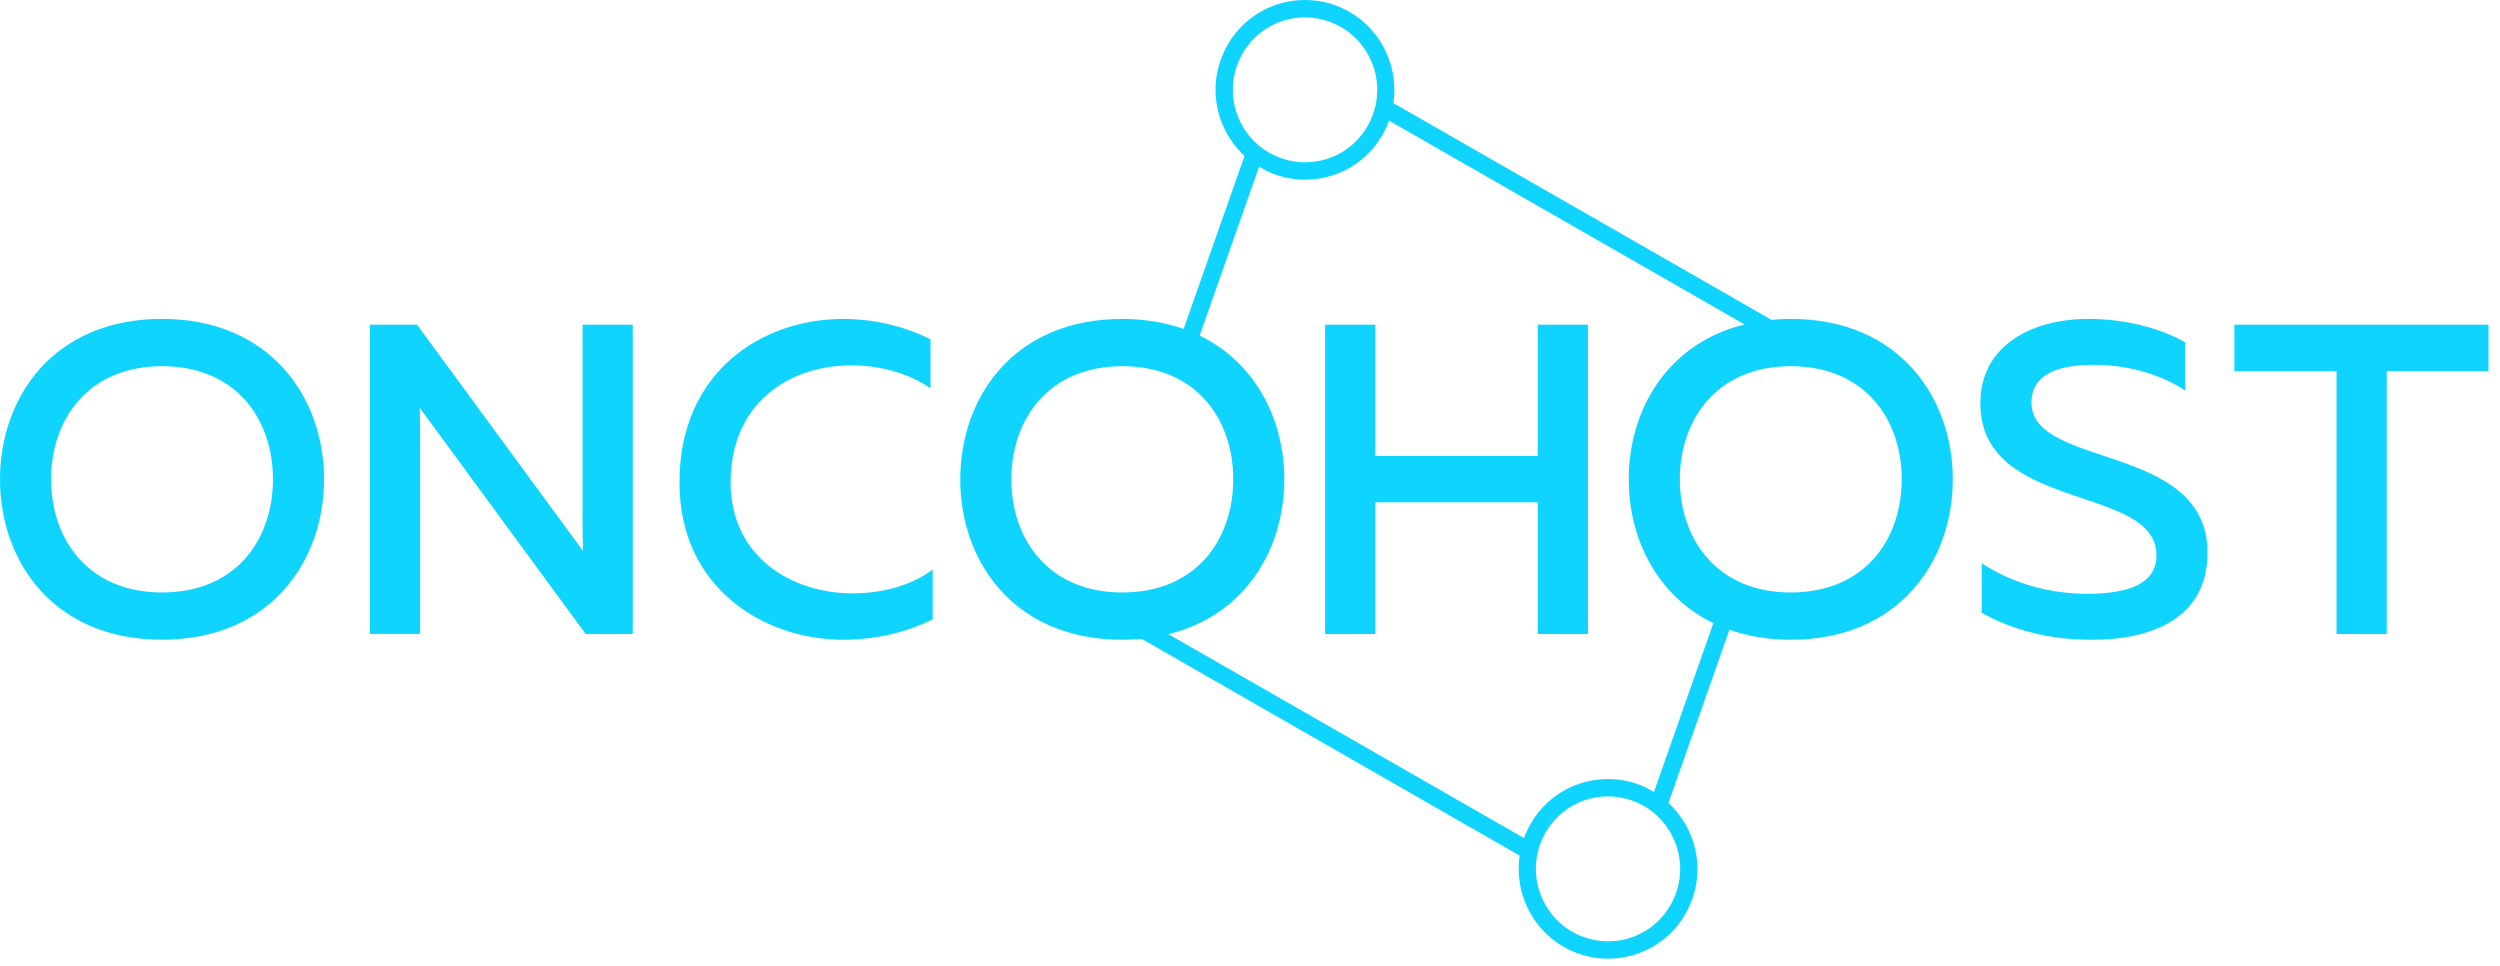 <svg xmlns="http://www.w3.org/2000/svg" width="176" height="68" viewBox="0 0 176 68"><path fill="#0FD4FF" d="M19.217 33.746c0 4.166-2.54 7.964-7.81 7.964-5.239 0-7.812-3.798-7.812-7.964 0-4.169 2.573-7.966 7.812-7.966 5.27.001 7.81 3.797 7.81 7.966zm3.597 0c0-5.756-3.783-11.295-11.407-11.295C3.751 22.453 0 27.991 0 33.746c0 5.754 3.75 11.29 11.407 11.29 7.624.002 11.407-5.535 11.407-11.29zM41.23 44.632h3.317V22.857h-3.534V36.39c0 .808 0 1.648.031 2.395L29.36 22.856h-3.318v21.775h3.535V31.07c0-.779 0-1.618-.031-2.364L41.23 44.632zm18.14.406c2.293 0 4.462-.528 6.29-1.432v-3.514c-1.424 1.088-3.439 1.68-5.672 1.68-4.152 0-8.555-2.488-8.555-7.84.032-5.754 4.34-8.211 8.494-8.211 2.045 0 4.06.561 5.58 1.617v-3.452c-1.86-.933-4-1.432-6.17-1.432-5.702 0-11.5 3.733-11.5 11.479-.03 7.435 5.921 11.105 11.532 11.105zm48.888-.406h3.534V22.857h-3.534v9.24H96.822v-9.24h-3.534v21.775h3.534v-9.269h11.437v9.27zm25.624-10.886c0 4.166-2.543 7.964-7.812 7.964-5.239 0-7.81-3.798-7.81-7.964 0-4.169 2.571-7.966 7.81-7.966 5.27.001 7.812 3.797 7.812 7.966zM122.82 22.843c-5.46 1.338-8.157 6.036-8.157 10.904 0 4.161 1.976 8.201 5.96 10.121l-4.187 11.893c-.3-.182-.61-.355-.948-.486-.732-.288-1.5-.43-2.281-.43-2.618 0-4.923 1.583-5.873 4.031-.017.043-.02.083-.035.13L82.257 44.647c5.445-1.34 8.159-6.036 8.159-10.9 0-4.162-1.986-8.195-5.96-10.12l4.185-11.893c.303.18.614.35.95.482.734.288 1.502.432 2.284.432 2.618 0 4.922-1.584 5.87-4.032.018-.043.02-.085.035-.129l25.04 14.355zM96.61 8.173c-.765 1.975-2.623 3.252-4.735 3.252-.63 0-1.25-.117-1.842-.348-1.266-.495-2.262-1.454-2.81-2.7-.546-1.247-.576-2.632-.084-3.9.767-1.976 2.625-3.253 4.736-3.253.629 0 1.249.117 1.84.348 1.264.496 2.263 1.455 2.809 2.701.55 1.245.578 2.63.086 3.9zm-9.79 25.573c0 4.166-2.542 7.964-7.811 7.964-5.237 0-7.81-3.798-7.81-7.964 0-4.169 2.573-7.966 7.81-7.966 5.27.001 7.812 3.797 7.812 7.966zm21.65 25.575c.767-1.978 2.625-3.254 4.735-3.254.63 0 1.25.119 1.842.348 2.61 1.02 3.908 3.982 2.894 6.6-.768 1.977-2.625 3.253-4.737 3.253-.629 0-1.248-.119-1.84-.348-2.61-1.02-3.908-3.982-2.894-6.599zm29.008-25.575c0-5.756-3.78-11.295-11.407-11.295-.469 0-.92.024-1.36.064L98.095 7.259c.425-2.856-1.145-5.736-3.938-6.827C93.426.146 92.657 0 91.876 0c-2.616 0-4.922 1.584-5.87 4.033-.612 1.575-.573 3.294.105 4.838.355.814.874 1.519 1.505 2.101L83.327 23.16c-1.27-.447-2.702-.707-4.317-.707-7.656 0-11.407 5.538-11.407 11.294 0 5.754 3.75 11.291 11.407 11.291.469 0 .92-.02 1.36-.063l26.616 15.26c-.424 2.856 1.146 5.735 3.936 6.825.735.285 1.503.43 2.282.43 2.618 0 4.923-1.583 5.873-4.031.966-2.492.234-5.22-1.614-6.934l4.29-12.19c1.27.444 2.701.703 4.318.703 7.627 0 11.407-5.537 11.407-11.292zm5.536-5.413c0-1.866 1.675-2.645 4.308-2.645 2.326-.03 4.742.621 6.51 1.803v-3.39c-1.768-1.027-4.309-1.65-6.788-1.65-4.094 0-7.626 1.93-7.626 5.942 0 7.716 12.398 5.662 12.398 10.7 0 2.055-2.076 2.71-4.866 2.71-2.48 0-5.083-.624-7.44-2.147v3.483c2.14 1.212 4.774 1.898 7.686 1.898 4.342.032 8.215-1.556 8.215-6.129.002-7.775-12.397-5.878-12.397-10.575zm32.175-2.21v-3.266h-17.886v3.267h7.191v18.508h3.534V26.124h7.16z"></path></svg>
